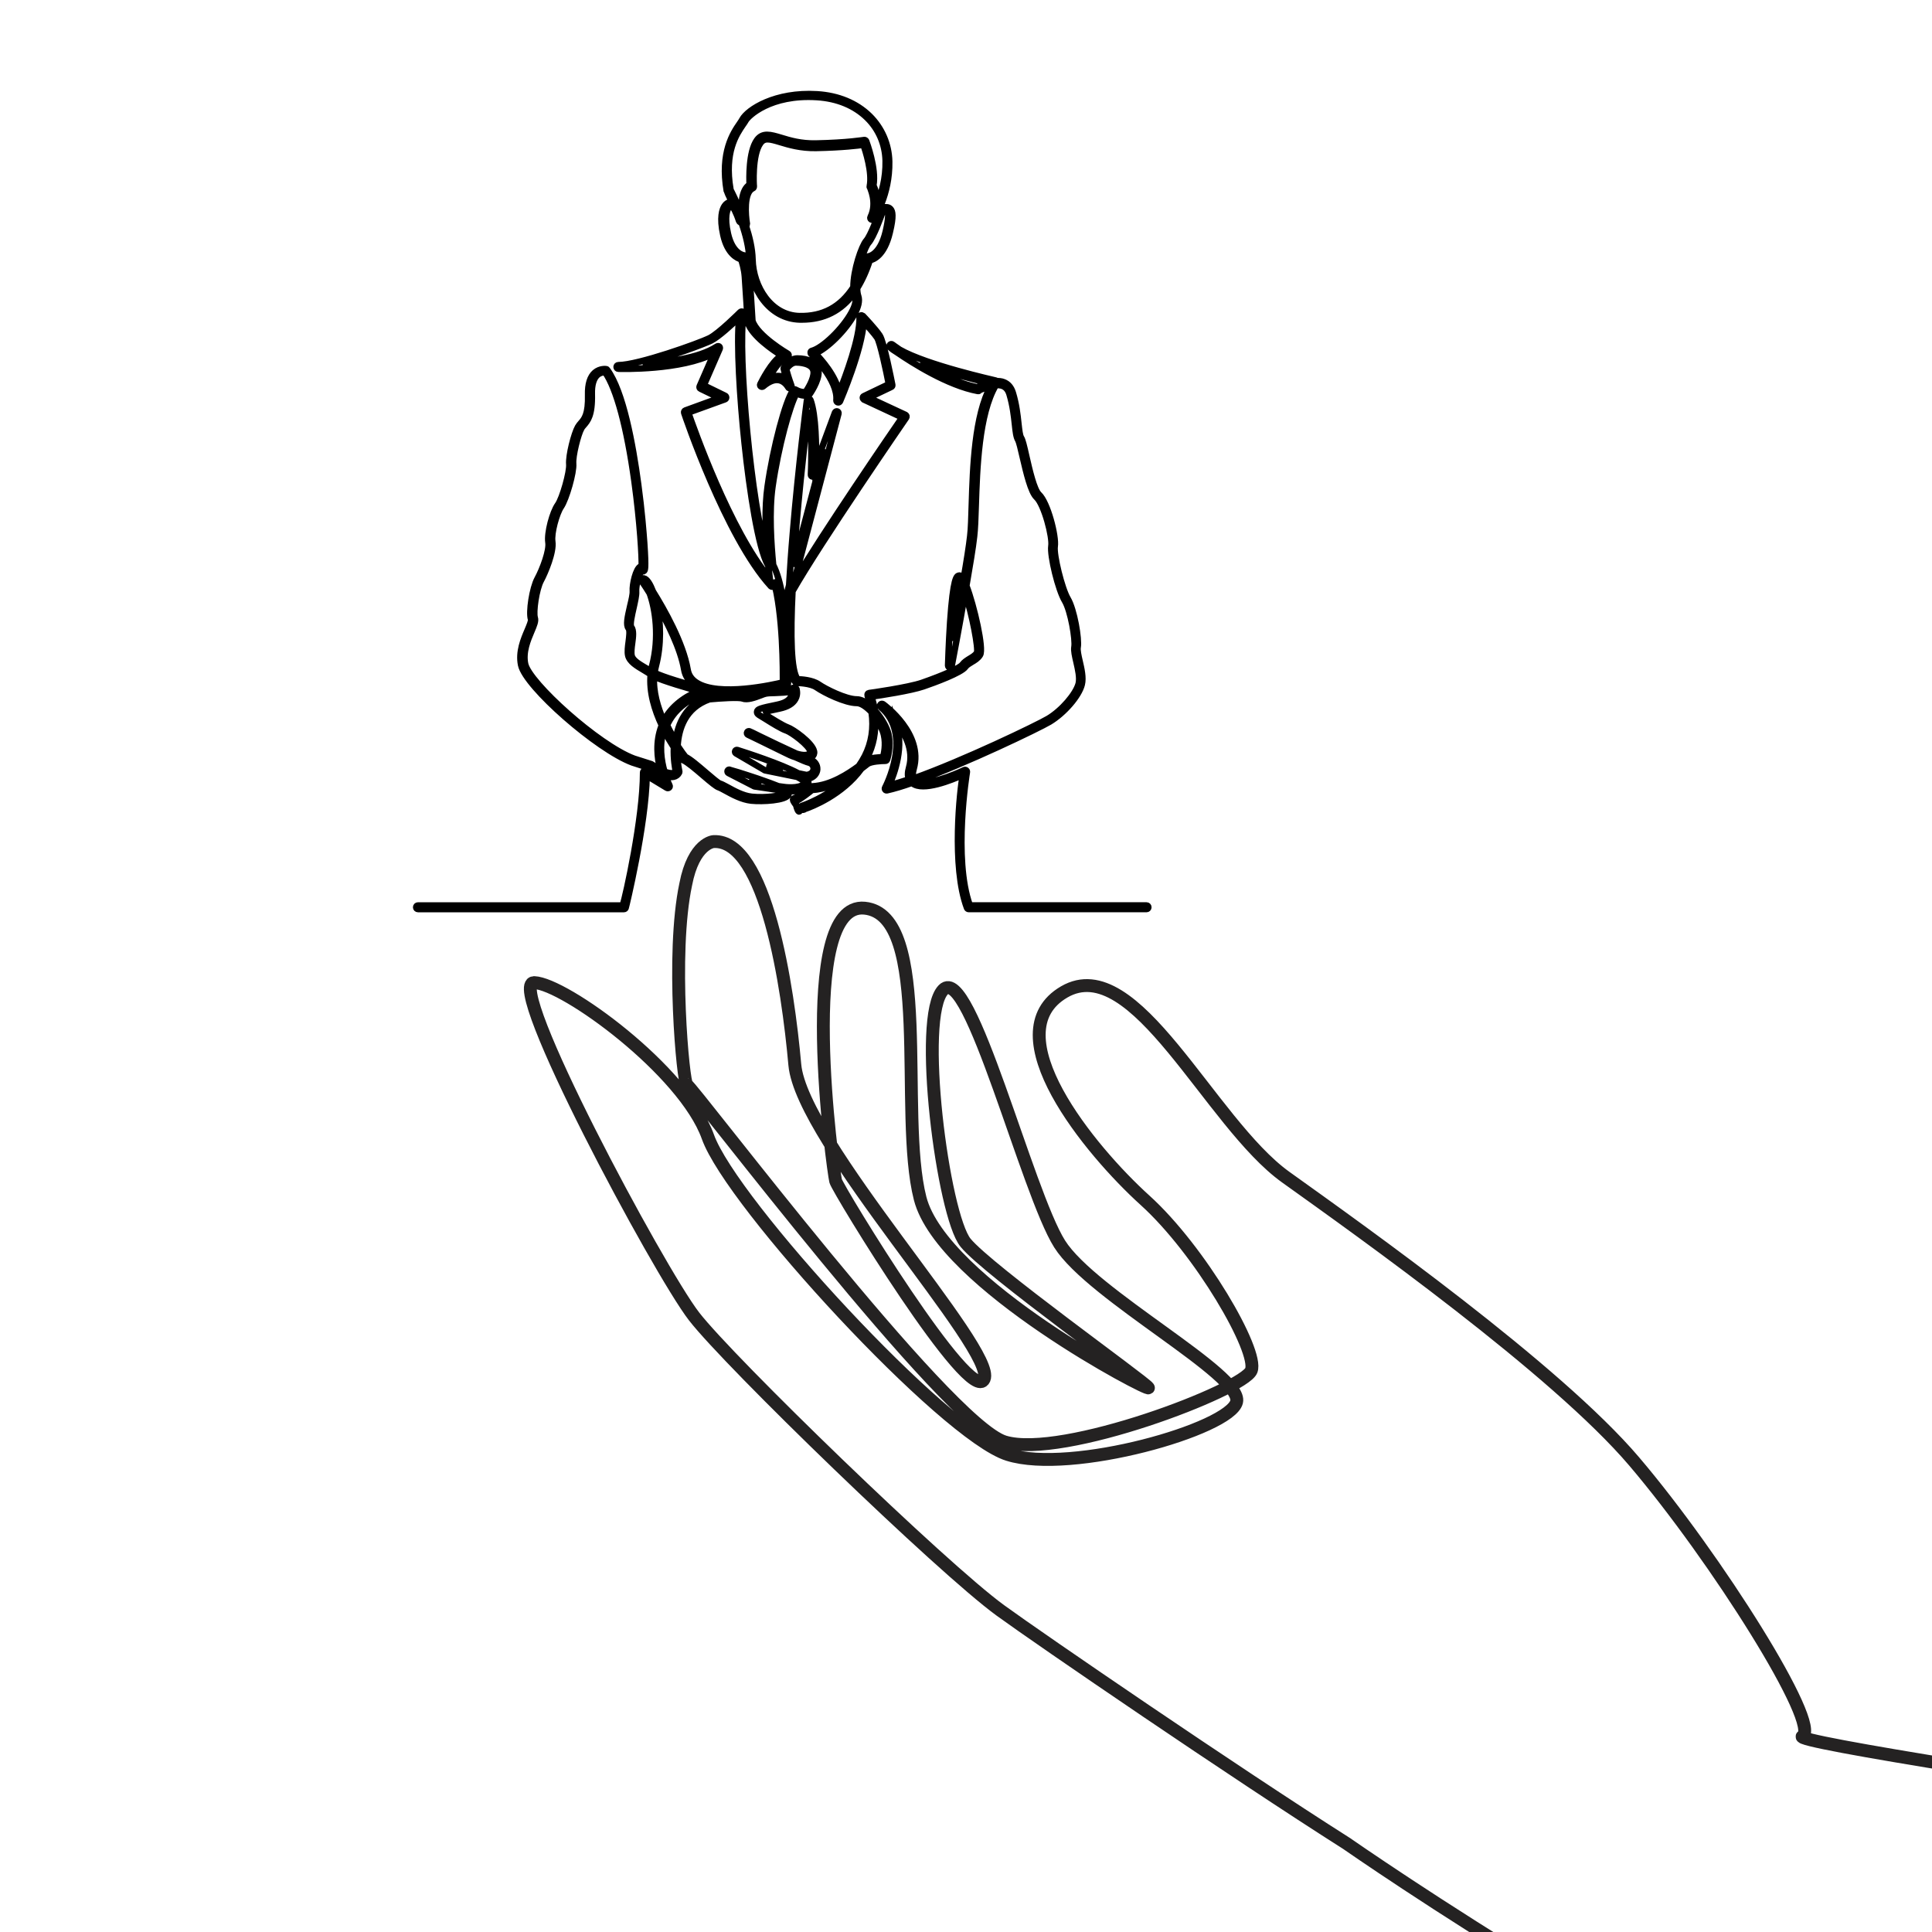 <?xml version="1.0" encoding="UTF-8"?><svg xmlns="http://www.w3.org/2000/svg" viewBox="0 0 150 150"><g id="a"><path d="M224.06,147.87s-85.66-12.24-84.13-13.06c1.53-.82-6.72-13.9-13.05-21.34-6.09-7.16-21.15-17.85-27.06-22.08-5.91-4.24-11.68-17.58-17.19-14.38-5.51,3.2,1.99,12.31,6.27,16.18,4.28,3.87,8.83,11.71,8.25,13.21-.58,1.5-14.67,6.9-19.15,5.55-4.49-1.35-24.29-27.64-24.67-27.72-.28-.06-1.24-10.16-.09-15.57.62-3.23,2.16-3.32,2.16-3.32,4.08-.21,5.78,11.37,6.31,17.33.54,5.96,15.7,22.15,14.7,24.4-1.01,2.25-11.35-14.71-11.53-15.38-.18-.67-3.1-21.71,2.25-21.18,5.35.53,2.61,15.91,4.31,22.54,1.71,6.63,18.03,15.14,17.72,14.69-.3-.46-12.44-9.11-14.19-11.25-1.75-2.13-3.77-17.57-1.73-19.65,2.04-2.08,6.51,15.75,9.03,19.74,2.52,3.99,14.25,10.15,13.74,12.26-.51,2.11-12.84,5.64-17.75,4.09-4.91-1.54-21.46-19.51-23.3-24.67-1.85-5.16-11.13-11.89-13.48-11.97-2.36-.08,9.65,22.35,12.41,25.92,2.76,3.56,19.21,19.5,23.79,22.83,3.08,2.24,18.14,12.55,26.92,18.12M104.61,143.17s6.87,4.79,16.32,10.49c9.45,5.7,102.73,36.84,102.73,36.84" style="fill:none; fill-rule:evenodd; stroke:#242222; stroke-linecap:round; stroke-linejoin:round;"/></g><g id="c"><path d="M59.43,55.5c.47.29,1.37.85,1.71.97.42.14,1.92,1.19,2.06,1.86.04.2-.04.32-.12.39-.11.1-.24.16-.38.19.06.02.12.04.16.05.37.09.61.41.59.78-.02.3-.25.67-.82.74,0,0-.02,0-.03,0,.06.06.1.11.13.17.05.1.03.18.01.23-.23.54-1.1.58-1.6.55.06.05.07.08.08.11.02.05.02.11,0,.16-.22.45-2,.55-2.9.46-.73-.08-1.46-.48-1.99-.77-.22-.12-.42-.23-.52-.26-.19-.06-.58-.38-1.2-.91-.58-.5-1.24-1.06-1.57-1.2-.02,0-.04-.02-.06-.04-.03-.03-.18-.23-.4-.54,0,.82.16,1.43.16,1.44,0,.03,0,.07-.01.1-.09.18-.24.29-.43.33-.18.04-.4.01-.61-.05.15.44.29.72.29.72.03.06.02.13-.03.17-.05.04-.12.05-.17.02l-1.57-.95c-.07,3.87-1.61,10.21-1.63,10.26-.02.06-.07.1-.13.1h-16c-.08,0-.14-.06-.14-.14s.06-.14.14-.14h15.9c.23-.69,1.58-6.75,1.58-10.32,0-.05.03-.1.07-.12.04-.03.1-.02.14,0l1.4.85c-.06-.15-.13-.34-.2-.56-.43-.19-.81-.46-.91-.52l-1.33-.43c-2.72-1.01-8.29-5.89-8.64-7.57-.21-1.02.2-1.99.51-2.71.15-.36.3-.71.26-.84-.18-.55.11-2.43.5-3.14.41-.76.95-2.2.85-2.83-.11-.74.33-2.35.73-2.91.37-.52.94-2.56.89-3.15-.06-.69.39-2.4.67-2.89.07-.12.15-.22.24-.32.26-.3.59-.67.55-2.2-.02-.81.16-1.39.53-1.71.4-.34.86-.27.87-.27.04,0,.07.03.09.06,1.23,1.68,1.98,5.76,2.4,8.88.28,2.06.41,3.75.47,4.57.14,2.04.05,2.11-.02,2.16-.06.05-.14.04-.19,0-.17.16-.46,1.11-.42,1.61.02.27-.09.74-.2,1.24-.12.53-.31,1.33-.18,1.5.2.26.14.75.07,1.26-.05.35-.09.72-.04.96.08.37.58.66,1.07.95.15.09.3.17.43.27.02-.14.05-.28.09-.41.59-2.23.25-4.45-.19-5.65-.35-.57-.6-.92-.61-.93-.03-.05-.03-.11,0-.16.03-.05.09-.07.14-.07.13.02.26.13.39.33.12.18.23.42.34.7.86,1.38,2.33,3.97,2.69,6.06.07.43.3.76.69,1.01,1.73,1.12,5.98.16,6.71-.02,0-.76.03-5.34-.74-7.97.03.24.05.37.05.38,0,.06-.02.12-.08.15-.06.03-.12.01-.17-.03-3.49-3.82-6.7-13.36-6.73-13.46-.02-.07.01-.15.09-.18l2.66-.97-1.48-.72c-.07-.03-.1-.11-.07-.18l1.12-2.57c-2.52,1.33-7.22,1.21-7.43,1.2-.08,0-.14-.07-.14-.14,0-.08.06-.14.14-.14,1.55,0,6.28-1.7,7.07-2.09.73-.36,2.38-2.01,2.4-2.03.04-.04.11-.05.17-.03.05.03.09.09.08.15-.49,3.07.62,15.1,1.84,18.72-.13-1.58-.21-3.66.03-5.31.43-3.02,1.39-6.65,1.98-7.47.02-.03.06-.05.09-.06.04,0,.08,0,.11.02,0,0,.32.22.76.2.15-.21.67-1.03.63-1.58-.05-.71-1.23-.73-1.37-.73-.37,0-.67.39-.76.53.05.19.22.77.41,1.28.03.07,0,.15-.08.18-.07.03-.15,0-.18-.07,0,0-.23-.44-.68-.54-.37-.08-.79.08-1.26.48-.05.04-.13.04-.18,0-.05-.04-.07-.11-.04-.17.1-.2.88-1.77,1.65-2.23-.64-.4-2.31-1.53-2.63-2.58,0-.01,0-.02,0-.03,0-.03-.16-2.76-.22-3.51-.04-.59-.22-1.15-.29-1.35-.27-.07-1.05-.4-1.38-1.88-.31-1.38-.07-2.01.1-2.26.11-.16.25-.26.39-.29.07-.01.14.01.21.06-.24-.53-.42-.87-.42-.88,0-.01-.01-.03-.01-.04-.52-3.02.51-4.53,1.01-5.25.08-.12.15-.22.19-.3.43-.79,2.57-2.17,5.81-1.97,1.65.1,3.06.69,4.08,1.69.95.94,1.49,2.19,1.52,3.53.05,2.61-1.16,4.39-1.21,4.46-.04.06-.13.08-.19.04-.06-.04-.09-.12-.05-.19.55-1.11-.05-2.29-.05-2.3-.02-.03-.02-.06-.01-.09.22-1.08-.34-2.78-.49-3.22-.37.05-1.6.21-3.69.25-1.18.02-2.09-.25-2.75-.45-.86-.26-1.25-.36-1.56.07-.67.92-.52,3.34-.51,3.37,0,.06-.03.12-.08.14-.72.32-.57,2.1-.46,2.76,0,.06-.02.11-.06.14,0,0-.01,0-.02,0,.28.85.5,1.78.52,2.62.05,2.12,1.43,4.35,3.64,4.4,1.8.04,3.19-.69,4.19-2.24,0-1.34.64-3.2,1-3.61.34-.38.91-1.93,1.11-2.49.02-.06.07-.09.13-.1.03,0,.07,0,.11,0,.17-.02.38-.04.53.13.15.17.26.52-.06,1.83-.42,1.77-1.25,2.09-1.55,2.15-.27.84-.6,1.56-.98,2.17,0,.24.03.45.09.63.11.34.01.81-.31,1.4-.66,1.22-2.09,2.63-3.03,3.03.44.45,1.61,1.75,1.85,3.04.5-1.25,1.63-4.25,1.59-5.85,0-.06.03-.11.09-.14.05-.02.12,0,.16.03.04.04.99,1.04,1.31,1.53.33.5.91,3.5.98,3.84.01.06-.02.13-.08.15l-1.76.84,2.86,1.33s.07.05.08.09c.01.04,0,.08-.02.12-.07.1-6.75,9.81-8.83,13.48-.17,3.44-.12,6.21.4,6.84.25,0,1.14.05,1.64.4.5.35,2.1,1.16,2.95,1.16.33,0,.71.2,1.06.51-.06-.27-.13-.54-.22-.81-.01-.04,0-.08.01-.12.02-.04.06-.06.1-.07.03,0,3.08-.43,4.13-.8,1.71-.6,2.94-1.15,3.12-1.41.15-.2.36-.33.57-.46.22-.13.43-.26.56-.45.15-.27-.36-3.01-.92-4.67-.48,2.77-1.03,5.64-1.04,5.69-.01.07-.08.12-.15.11-.07,0-.13-.07-.13-.15,0-.02.05-1.7.16-3.37.24-3.49.51-3.56.67-3.61.06-.02.18-.02.29.15.03.04.05.09.08.15.24-1.38.44-2.64.52-3.38.07-.58.09-1.43.12-2.41.09-2.94.22-6.92,1.48-9.25-.48.13-.89.39-.9.39-.03.02-.07.03-.1.02-2.34-.43-5.13-2.21-6.28-3-.22-.13-.4-.26-.54-.39-.06-.05-.06-.14-.01-.2.05-.06.13-.07.19-.02,0,0,.21.16.55.39,2.09,1.21,7.39,2.38,7.45,2.4.03,0,.06.02.08.05.19,0,.38.01.55.08.35.13.59.41.72.84.27.89.36,1.72.43,2.38.06.52.1.93.21,1.1.11.17.22.63.4,1.43.25,1.1.6,2.61.98,2.97.68.63,1.35,3.26,1.23,4.03-.1.67.55,3.3,1.01,4.07.5.84.89,3.14.77,3.77-.04.23.05.64.15,1.07.14.6.3,1.29.17,1.81-.22.89-1.37,2.22-2.5,2.9-.84.5-6.49,3.22-10.37,4.62.78.39,2.94-.48,3.75-.87.05-.02.11-.02.15.02.04.03.06.09.05.14-.01.05-1.09,6.71.23,10.35h13.72c.08,0,.14.06.14.14s-.06.14-.14.14h-13.81c-.06,0-.11-.04-.13-.09-1.21-3.22-.54-9.21-.33-10.32-.81.37-3.11,1.31-3.91.64-.01,0-.02-.02-.03-.03-.73.26-1.4.46-1.94.58-.05.01-.11,0-.14-.05-.03-.04-.04-.1-.01-.15.02-.04,2.18-4.14-.34-6.26-.06-.05-.07-.14-.02-.2.05-.06.13-.07.2-.03.13.09,3.15,2.31,2.38,5.02-.09.33-.1.58-.01.75,3.86-1.37,9.61-4.14,10.45-4.64,1.06-.63,2.16-1.91,2.37-2.72.11-.46-.04-1.1-.17-1.67-.11-.48-.21-.89-.16-1.18.1-.57-.28-2.81-.74-3.58-.51-.84-1.16-3.51-1.05-4.26.11-.69-.55-3.22-1.15-3.78-.44-.41-.79-1.91-1.07-3.11-.14-.62-.28-1.2-.36-1.34-.14-.23-.19-.64-.25-1.22-.07-.65-.16-1.46-.42-2.33-.1-.34-.28-.55-.54-.65-.16-.06-.34-.07-.52-.06-1.33,2.24-1.47,6.5-1.56,9.33-.03.99-.06,1.84-.13,2.43-.09.82-.33,2.27-.6,3.82.6,1.56,1.36,4.9,1.06,5.37-.16.26-.41.41-.65.55-.19.12-.38.22-.49.38-.32.45-2.38,1.21-3.26,1.51-.95.33-3.36.7-4.02.79.11.37.2.74.26,1.09.51.57.93,1.3,1.05,1.84.22,1-.1,1.93-.11,1.97-.02.06-.07.09-.13.09-.29,0-1.1.04-1.38.24-.04.03-.1.08-.18.14-.08.06-.18.14-.3.23-1.47,2.03-3.88,2.96-4.39,3.13-.32.31-.93-.6-.92-.71,0-.06.05-.11.1-.13.29-.08,1.04-.67,1.3-.89.02-.02.05-.03.09-.03,1.43-.06,2.84-1,3.61-1.57.17-.24.33-.5.47-.77.53-1.04.71-2.19.53-3.42-.39-.41-.81-.71-1.15-.71-.89,0-2.52-.8-3.11-1.21-.5-.35-1.53-.35-1.54-.35-.04,0-.07-.01-.1-.04-.53-.53-.71-2.77-.54-6.66-.02,0-.04,0-.06,0-.07-.03-.1-.1-.09-.17l.19-.71c.07-1.22.16-2.58.29-4.08.43-5.18,1.08-10.22,1.09-10.27,0-.06.06-.12.13-.12.07,0,.13.03.15.09.43,1.18.45,3.64.42,4.96l1.48-3.99c.03-.07.1-.11.18-.09.07.02.11.1.09.17l-3.45,13.06c2.23-3.76,7.61-11.62,8.4-12.76l-2.98-1.39s-.08-.07-.08-.13c0-.06.03-.11.08-.13l1.94-.93c-.19-.98-.67-3.26-.91-3.62-.22-.32-.74-.9-1.04-1.24-.13,2.2-1.77,6.02-1.84,6.19-.03.06-.1.1-.17.08-.07-.02-.11-.08-.11-.15.15-1.59-1.94-3.59-1.96-3.61-.04-.04-.05-.09-.04-.14.01-.05.05-.09.1-.1.84-.22,2.39-1.72,3.07-2.97.28-.51.38-.91.29-1.18-.03-.1-.06-.22-.08-.34-1,1.38-2.35,2.06-4.06,2.06-.05,0-.11,0-.16,0-2.39-.06-3.87-2.42-3.92-4.68-.02-.9-.28-1.91-.59-2.8l-.16-.11s-.04-.04-.05-.07c-.19-.6-.48-1.17-.6-1.2-.06.01-.13.07-.2.16-.12.17-.36.72-.06,2.04.35,1.54,1.19,1.67,1.23,1.67.05,0,.1.04.12.09.01.03.28.73.33,1.5.05.72.2,3.26.22,3.5.37,1.17,2.72,2.54,2.74,2.55.05.03.08.09.07.15,0,.06-.05.1-.11.12-.47.09-1.08,1.01-1.47,1.68.36-.2.7-.26,1.02-.19.15.03.28.09.4.17-.13-.4-.22-.72-.22-.73-.01-.04,0-.08.01-.11.02-.03.43-.72,1.04-.72.76,0,1.6.26,1.65,1,.05.75-.69,1.78-.72,1.82-.02.03-.06.05-.1.06-.4.04-.72-.08-.89-.17-.51.89-1.42,4.16-1.86,7.23-.28,1.94-.11,4.49.05,6.09,1.28,2.48,1.16,8.92,1.15,9.19,0,.06-.04.12-.11.13-.18.05-3.93,1.01-6.19.37.02.02.03.05.03.08,0,.06-.03.12-.09.14-1.51.56-2.53,1.41-3.03,2.54.22.46.45.87.67,1.23.16-1.33.78-2.85,2.65-3.5.01,0,.02,0,.03,0,.23-.02,2.26-.21,2.71-.05.28.1.84-.11,1.22-.25.14-.05.27-.1.37-.13.17-.05.48-.06.84-.07.46-.01,1.04-.03,1.37-.15.07-.03.15.01.18.08,0,.02.15.41-.08.81-.2.36-.61.6-1.22.73-.46.1-1.07.22-1.3.31M61.78,62.21c-.02.31.29,1.3.37.48,0-.06.04-.1.1-.12.03,0,2.08-.68,3.65-2.26-.79.49-1.8.97-2.85,1.02-.18.15-.88.71-1.27.88ZM53.19,58.75c.38.17,1,.71,1.61,1.23.45.38.95.82,1.1.86.14.04.33.15.58.28.51.28,1.21.67,1.88.74,1.07.11,2.31-.07,2.57-.25-.09-.07-.3-.17-.58-.29l-1.75-.26s-.03,0-.04-.01l-2-1.03c-.07-.03-.09-.11-.07-.18.03-.07.1-.1.17-.08.01,0,1.09.33,2.19.7.73.25,1.23.44,1.58.58l.43.06c.39.06,1.45.1,1.63-.35,0-.02-.04-.14-.59-.43l-2.5-.51s-.03,0-.04-.02l-2.22-1.3c-.06-.04-.09-.11-.06-.18.03-.07.1-.1.17-.08.66.21,3.37,1.08,4.73,1.81l.64.13c.33-.04.53-.22.55-.47.01-.19-.1-.42-.37-.49-.17-.04-.56-.2-1.04-.42-.29-.09-.57-.22-.82-.35-.32-.16-1.28-.63-2-.98-.48-.23-.82-.4-.87-.42,0,0,0,0,0,0-.07-.03-.1-.12-.06-.19.03-.07.12-.1.19-.07,0,0,0,0,0,0h0s0,0,0,0c.02,0,.35.17.78.38.78.38,1.97.95,2.85,1.35.51.16.87.15,1.07-.03.02-.02.04-.05.03-.12-.1-.5-1.48-1.51-1.87-1.64-.37-.12-1.08-.56-1.59-.88-.18-.11-.34-.21-.44-.27-.12-.07-.28-.16-.25-.32.03-.19.22-.26,1.59-.54.52-.11.87-.3,1.02-.58.1-.17.1-.34.09-.45-.37.09-.86.1-1.3.12-.32,0-.63.02-.77.06-.09.02-.21.07-.34.12-.47.18-1.05.39-1.42.25-.29-.11-1.69-.02-2.57.06-1.88.66-2.39,2.29-2.47,3.62.29.44.52.74.59.83ZM69.49,55.99c.8,1.89-.1,4.2-.46,4.99.45-.12.97-.28,1.54-.47-.1-.23-.1-.54.01-.92.4-1.41-.35-2.72-1.09-3.59ZM58.66,60.78l.43.06c-.29-.1-.59-.2-.91-.31l.48.25ZM51.59,59.91c.24.09.48.15.66.11.1-.02.17-.07.22-.14-.05-.21-.19-.96-.15-1.86-.24-.37-.51-.82-.78-1.34-.39,1.17-.19,2.4.05,3.23ZM59.48,59.54l1.29.26c-.27-.11-.57-.23-.93-.37M46.94,28.9c-.12,0-.35.03-.56.21-.3.27-.45.78-.43,1.49.04,1.65-.33,2.06-.62,2.4-.08.09-.15.17-.2.27-.25.44-.68,2.11-.63,2.73.06.66-.54,2.75-.94,3.34-.35.51-.78,2.05-.68,2.71.12.8-.55,2.4-.88,3.01-.37.68-.62,2.47-.48,2.91.08.24-.06.57-.26,1.04-.29.68-.68,1.61-.49,2.54.3,1.45,5.66,6.31,8.45,7.35l1.35.43s.03.01.04.02c.13.1.38.26.65.4-.23-.91-.37-2.16.1-3.38,0-.02.01-.04.02-.06-.55-1.17-.99-2.58-.86-3.95-.16-.11-.34-.22-.54-.34-.54-.32-1.1-.65-1.21-1.14-.06-.28-.01-.68.04-1.05.05-.41.12-.89-.01-1.05-.2-.26-.08-.83.13-1.74.11-.45.22-.92.2-1.15-.04-.49.24-1.76.61-1.91.03-.01.05-.02.08-.02.03-.65-.12-3.38-.56-6.58-.58-4.2-1.39-7.22-2.29-8.5,0,0-.02,0-.03,0ZM67.93,55.68c.09,1.13-.11,2.19-.61,3.16-.03.06-.06.12-.09.18.38-.19,1.06-.23,1.33-.23.07-.25.24-.97.07-1.72-.09-.42-.37-.93-.71-1.38ZM50.78,52.53c-.08,1.17.28,2.39.75,3.44.51-.99,1.42-1.77,2.69-2.32-.83-.23-2.67-.76-3.44-1.12ZM50.81,52.23c.6.32,2.49.87,3.53,1.16-.15-.06-.28-.13-.41-.21-.45-.29-.73-.7-.81-1.2-.28-1.64-1.29-3.63-2.11-5.06.28,1.34.35,3.13-.09,4.8-.04.17-.08.34-.1.51ZM74.44,45.01c-.22.37-.42,2.43-.53,4.74.22-1.19.51-2.76.77-4.26-.08-.19-.16-.36-.23-.48ZM53.44,32.04c.39,1.12,3.21,9.16,6.32,12.87-.03-.25-.07-.59-.11-.99-.01-.02-.02-.04-.04-.07-.73-1.3-1.41-5.72-1.8-9.43-.37-3.49-.63-7.72-.42-9.77-.52.5-1.6,1.5-2.18,1.79-.5.25-3.22,1.27-5.3,1.8,1.76-.1,4.33-.4,5.76-1.34.05-.03.12-.03.17,0,.05.04.06.11.04.17l-1.24,2.85,1.66.81c.05.02.08.08.08.14,0,.06-.04.11-.09.13l-2.84,1.03ZM62.77,31.83c-.37,2.99-.9,7.86-1.19,12.16l2.41-9.13-.76,2.05c-.02.07-.09.1-.16.09-.07-.01-.12-.08-.11-.15,0-.04.16-3.19-.19-5.03ZM71.45,28.19c1.3.76,2.97,1.6,4.43,1.88.12-.07.43-.24.81-.36-1.01-.24-3.36-.82-5.24-1.52ZM68.56,16.35c-.14.41-.73,2.05-1.13,2.5-.28.31-.76,1.7-.89,2.87.27-.5.5-1.07.71-1.71.02-.06.07-.1.14-.1,0,0,.93-.04,1.38-1.94.26-1.12.21-1.48.12-1.58-.05-.06-.14-.05-.29-.04,0,0-.01,0-.02,0ZM56.7,14.71c.08.15.49.94.89,1.98-.05-.77-.03-1.96.61-2.35-.02-.47-.08-2.55.57-3.46.44-.61,1.04-.43,1.88-.18.68.21,1.53.46,2.67.44,2.5-.05,3.75-.27,3.77-.27.07-.01.13.03.16.09.03.09.8,2.11.56,3.44.08.16.31.71.3,1.39.33-.76.68-1.92.65-3.31-.03-1.27-.53-2.45-1.43-3.33-.97-.95-2.31-1.51-3.9-1.61-3.63-.23-5.35,1.47-5.54,1.82-.05.09-.12.2-.21.32-.51.75-1.46,2.13-.97,5.02Z" style="fill:none; stroke:#000; stroke-miterlimit:10; stroke-width:.5px;"/></g></svg>